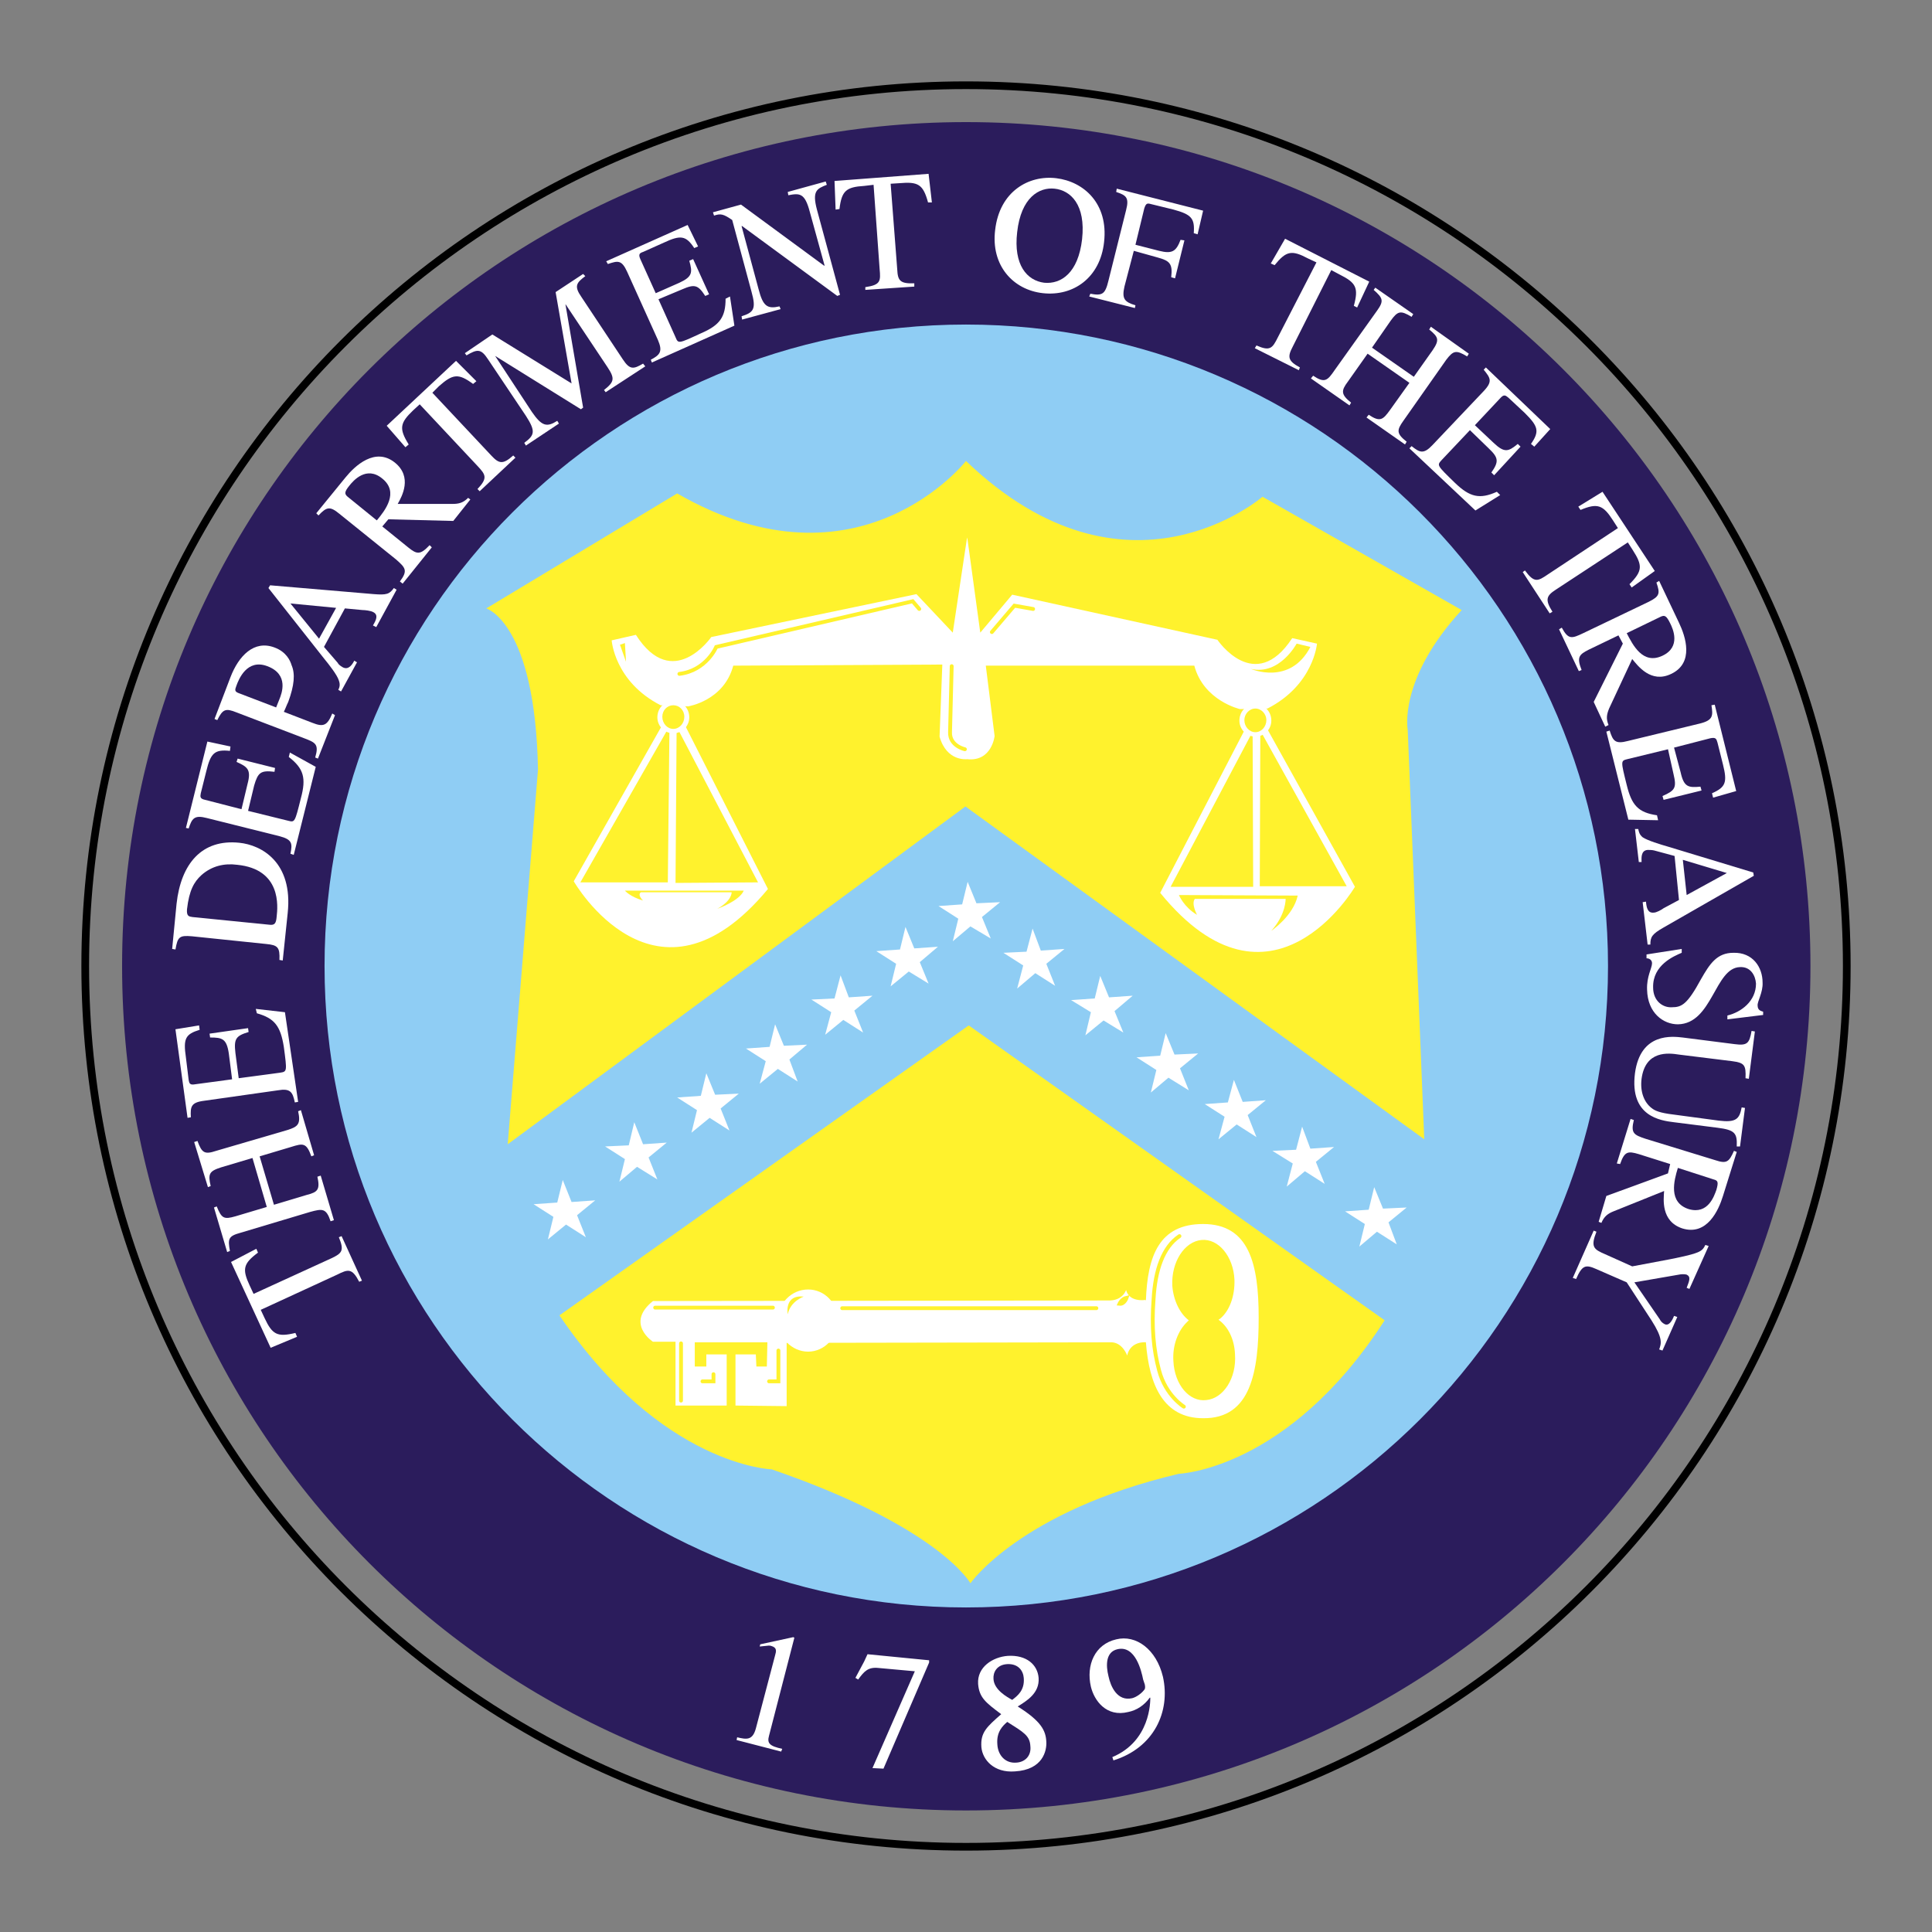 <svg xmlns="http://www.w3.org/2000/svg" width="2500" height="2500" viewBox="0 0 192.756 192.756"><rect x="0" y="0" width="192.756" height="192.756" fill="#808080" stroke="none"/><path fill-rule="evenodd" clip-rule="evenodd" fill="#fff" fill-opacity="0" d="M0 0h192.756v192.756H0V0z"/><path d="M96.378 12.182c-46.489 0-84.197 37.707-84.197 84.196 0 46.544 37.708 84.252 84.197 84.252 46.544 0 84.251-37.708 84.251-84.252 0-46.489-37.707-84.196-84.251-84.196z" fill-rule="evenodd" clip-rule="evenodd" fill="#2b1c5c"/><path d="M96.378 8.504c-48.52 0-87.874 39.354-87.874 87.874 0 48.521 39.354 87.874 87.874 87.874 48.521 0 87.874-39.354 87.874-87.874 0-48.52-39.354-87.874-87.874-87.874z" fill="none" stroke="#000" stroke-width=".768" stroke-miterlimit="2.613"/><path d="M96.378 32.38c-35.347 0-63.998 28.651-63.998 63.998 0 35.348 28.651 63.998 63.998 63.998 35.347 0 64.054-28.65 64.054-63.998 0-35.347-28.707-63.998-64.054-63.998z" fill-rule="evenodd" clip-rule="evenodd" fill="#8fcdf4"/><path d="M50.657 114.162l3.02-37.379c-.274-14.654-5.16-16.082-5.16-16.082L67.562 49.23c18.112 10.428 28.815-3.238 28.815-3.238 16.026 15.368 29.583 3.567 29.583 3.567l19.871 11.307c-6.367 6.916-5.381 11.965-5.381 11.965l1.648 40.836-45.775-33.206-45.666 33.701z" fill-rule="evenodd" clip-rule="evenodd" fill="#fff22d"/><path d="M96.817 157.961s4.996-7.189 20.802-10.922c0 0 10.922-.385 20.527-15.313l-41.494-29.42-40.836 28.926C66.025 146.271 77.003 146.6 77.003 146.6c16.741 5.763 19.814 11.361 19.814 11.361z" fill-rule="evenodd" clip-rule="evenodd" fill="#fff22d"/><path fill-rule="evenodd" clip-rule="evenodd" fill="#fff" d="M54.664 123.657l.548-2.251-1.975-1.261 2.36-.166.549-2.25.878 2.196 2.36-.165-1.811 1.482.878 2.196-1.976-1.263-1.811 1.482zM61.799 117.895l.549-2.251-1.976-1.263 2.36-.11.549-2.305.879 2.196 2.36-.165-1.812 1.482.878 2.195-2.03-1.262-1.757 1.483zM68.989 113.009l.549-2.25-1.976-1.263 2.36-.165.549-2.25.878 2.141 2.36-.11-1.811 1.482.879 2.195-1.977-1.262-1.811 1.482zM75.795 108.124l.604-2.25-1.976-1.263 2.36-.165.55-2.25.877 2.141 2.306-.11-1.757 1.482.824 2.195-1.976-1.261-1.812 1.481zM82.327 103.239l.604-2.251-1.976-1.261 2.305-.111.604-2.304.823 2.195 2.36-.165-1.811 1.482.878 2.196-1.976-1.263-1.811 1.482zM88.858 98.409l.549-2.251-1.976-1.262 2.361-.165.548-2.25.878 2.141 2.361-.165-1.812 1.537.879 2.141-1.976-1.208-1.812 1.482zM95.061 93.908l.548-2.25-1.975-1.262 2.36-.165.548-2.251.878 2.141 2.361-.11-1.812 1.482.879 2.141-2.031-1.208-1.756 1.482zM101.482 98.629l.604-2.306-1.977-1.262 2.307-.11.604-2.305.822 2.195 2.361-.164-1.812 1.481.879 2.196-1.977-1.262-1.811 1.537zM108.289 103.294l.549-2.306-1.977-1.207 2.36-.165.549-2.25.878 2.141 2.36-.165-1.811 1.537.879 2.141-1.976-1.208-1.811 1.482zM114.82 109.002l.549-2.25-1.976-1.263 2.361-.164.547-2.251.879 2.141 2.359-.11-1.81 1.482.878 2.195-2.031-1.261-1.756 1.481zM121.57 113.668l.606-2.251-1.977-1.263 2.305-.164.603-2.25.879 2.196 2.305-.165-1.811 1.481.877 2.196-1.974-1.262-1.813 1.482zM128.377 118.388l.603-2.305-2.031-1.263 2.362-.11.603-2.305.822 2.196 2.362-.165-1.813 1.482.879 2.195-1.976-1.261-1.811 1.536zM135.623 124.371l.547-2.251-1.975-1.263 2.36-.164.549-2.251.878 2.141 2.36-.109-1.811 1.481.823 2.195-1.975-1.261-1.756 1.482zM114.326 133.921c.328 4.281 1.756 7.574 5.707 7.574 4.775.055 5.545-4.665 5.545-10.044 0-5.324-.934-9.331-5.545-9.331-4.391 0-5.543 3.184-5.707 7.629l-.055-.055s-1.592.274-1.922-.988c0 0-.328 1.099-1.811 1.043l-45.392.056c-2.799 2.25 0 4.062 0 4.062h2.251v6.366h5.104v-5.104H70.47v1.208h-1.152v-2.415h7.245l-.055 2.415h-1.043l-.055-1.208h-2.03v5.104l5.104.056v-6.312l32.439-.055c1.098.055 1.535 1.317 1.535 1.317.331-1.483 1.868-1.318 1.868-1.318z"/><path d="M80.625 134.854c1.646 0 2.964-1.427 2.964-3.128 0-1.702-1.317-3.074-2.964-3.074s-3.019 1.372-3.019 3.074c.001 1.701 1.373 3.128 3.019 3.128z" fill-rule="evenodd" clip-rule="evenodd" fill="#fff"/><path d="M67.946 134.03v5.709m2.141-1.921h1.097v-.714m5.545.714h.933v-3.074m-12.295-4.281h11.746" fill="none" stroke="#fff22d" stroke-width=".384" stroke-linecap="round" stroke-miterlimit="2.613"/><path d="M78.594 131.121c.274-1.316 1.592-1.756 1.592-1.756-1.976-.219-1.592 1.756-1.592 1.756z" fill-rule="evenodd" clip-rule="evenodd" fill="#fff22d"/><path d="M84.028 130.518h25.358m2.305-.439c.494.055.713-.604.713-.604-.494.11-.713.604-.713.604zm5.983-6.751c-1.646 1.098-2.414 3.402-2.58 6.257-.219 2.854 0 5.104.549 7.135.658 2.525 2.471 3.623 2.471 3.623" fill="none" stroke="#fff22d" stroke-width=".384" stroke-linecap="round" stroke-miterlimit="2.613"/><path d="M123.822 126.236c.768 1.757-.33 4.281-.33 4.281m.219 2.69c1.043 1.977 0 4.83 0 4.83" fill="none" stroke="#fff" stroke-width=".384" stroke-miterlimit="2.613"/><path d="M99.232 73.436l-.879-7.025h20.803c.934 3.513 4.555 4.336 4.555 4.336l2.744-.055c4.611-2.36 4.941-6.477 4.941-6.477l-2.471-.549c-3.732 5.708-7.465.165-7.465.165l-20.473-4.501-3.184 3.788-1.262-9.221-.055-.274-1.427 9.496-3.623-3.842-20.473 4.281s-3.842 5.543-7.52-.22l-2.415.549s.274 4.117 4.885 6.477l2.744.11s3.568-.549 4.501-4.062l20.857-.11-.274 7.19c.713 2.525 2.744 2.25 2.744 2.25 2.472.273 2.747-2.306 2.747-2.306z" fill-rule="evenodd" clip-rule="evenodd" fill="#fff"/><path d="M67.782 67.233c2.689-.33 3.677-2.689 3.677-2.689l19.595-4.556.658.769" fill="none" stroke="#fff22d" stroke-width=".384" stroke-linecap="round" stroke-miterlimit="2.613"/><path fill-rule="evenodd" clip-rule="evenodd" fill="#fff22d" d="M61.854 64.324l.604 1.701-.11-1.865-.494.164zM124.809 66.739c2.855.659 4.557-2.525 4.557-2.525l1.371.33c-2.03 3.897-5.928 2.195-5.928 2.195z"/><path d="M94.951 66.465l-.165 6.586c-.055 1.372 1.482 1.702 1.482 1.702m2.689-11.691l2.25-2.634 1.867.33" fill="none" stroke="#fff22d" stroke-width=".384" stroke-linecap="round" stroke-miterlimit="2.613"/><path d="M126.4 72.667l8.783 15.808s-8.344 14.216-19.43.604l8.451-16.301 2.196-.111z" fill-rule="evenodd" clip-rule="evenodd" fill="#fff"/><path fill-rule="evenodd" clip-rule="evenodd" fill="#fff22d" d="M124.975 72.996l.054 15.479h-8.234l8.18-15.479zM125.742 72.887l-.054 15.532h8.671l-8.617-15.532zM119.43 91.274c-1.316-.769-1.811-1.976-1.811-1.976l11.855.055c-.439 2.031-2.635 3.513-2.635 3.513 1.482-1.646 1.428-3.184 1.428-3.184h-9.057c-.384.494.22 1.592.22 1.592z"/><path d="M125.248 73.49c.879 0 1.592-.713 1.592-1.592 0-.933-.713-1.646-1.592-1.646-.877 0-1.592.714-1.592 1.646 0 .879.715 1.592 1.592 1.592z" fill-rule="evenodd" clip-rule="evenodd" fill="#fff"/><path d="M125.248 73.051c.604 0 1.098-.549 1.098-1.208 0-.604-.494-1.152-1.098-1.152s-1.098.549-1.098 1.152c0 .659.495 1.208 1.098 1.208z" fill-rule="evenodd" clip-rule="evenodd" fill="#fff22d"/><path d="M66.135 72.228l-8.892 15.698s8.178 14.271 19.375.768L68.33 72.338l-2.195-.11z" fill-rule="evenodd" clip-rule="evenodd" fill="#fff"/><path fill-rule="evenodd" clip-rule="evenodd" fill="#fff22d" d="M67.507 72.502l-.109 15.588 8.232-.055-8.123-15.533zM66.794 72.447l-.165 15.588h-8.727l8.892-15.588zM64.16 89.847c-1.317-.384-1.812-.988-1.812-.988h11.855c-.439 1.043-2.635 1.812-2.635 1.812 1.482-.823 1.427-1.646 1.427-1.646H63.94c-.384.273.22.822.22.822z"/><path d="M67.178 73.161c.878 0 1.592-.714 1.592-1.592 0-.933-.714-1.646-1.592-1.646-.878 0-1.592.713-1.592 1.646 0 .878.714 1.592 1.592 1.592z" fill-rule="evenodd" clip-rule="evenodd" fill="#fff"/><path d="M67.178 72.722c.604 0 1.098-.549 1.098-1.207 0-.659-.494-1.153-1.098-1.153-.604 0-1.098.494-1.098 1.153.001.658.494 1.207 1.098 1.207zM121.57 131.67c.934.659 1.592 1.922 1.646 3.458.166 2.36-1.152 4.392-2.854 4.556-1.701.22-3.184-1.536-3.293-3.896-.109-1.592.494-3.074 1.373-3.897l.164-.164c-.879-.659-1.537-1.977-1.646-3.458-.109-2.36 1.207-4.391 2.908-4.556s3.184 1.646 3.293 3.952c.055 1.646-.494 3.128-1.426 3.896l-.165.109z" fill-rule="evenodd" clip-rule="evenodd" fill="#fff22d"/><path d="M34.081 123.328l2.031 4.445-.274.109c-.713-1.372-1.098-1.262-2.195-.713l-7.629 3.513.384.823c.769 1.646 1.263 1.921 3.074 1.482l.165.384-2.634 1.098-3.952-8.562 2.524-1.317.165.385c-1.482 1.098-1.592 1.646-.824 3.293l.384.823 7.794-3.567c1.043-.494 1.262-.769.713-2.086l.274-.11zM32.984 121.846c-.439-1.317-.824-1.263-2.031-.934l-6.971 2.086c-1.207.33-1.262.604-1.043 1.812l-.274.11-1.317-4.446.274-.11c.494 1.208.714 1.317 1.867.988l3.128-.933-1.427-4.885-3.128.933c-1.208.385-1.317.658-1.043 1.866l-.274.109-1.372-4.501.329-.109c.439 1.208.714 1.372 1.866.988l7.135-2.086c1.043-.329 1.318-.604 1.043-1.866l.275-.109 1.317 4.5-.274.11c-.494-1.372-.823-1.317-2.031-.934l-3.129.934 1.427 4.83 3.293-.988c1.098-.274 1.318-.549 1.043-1.811l.33-.11 1.317 4.446-.33.11zM28.428 100.988l1.317 8.947-.329.055c-.22-1.043-.439-1.427-1.702-1.208l-7.355 1.043c-1.317.165-1.372.604-1.317 1.647l-.33.055-1.208-8.837 2.36-.385.055.439c-1.427.438-1.646.878-1.372 2.744l.274 2.251c.055.329.11.548.659.438l3.677-.494-.329-2.579c-.22-1.482-.659-1.592-1.866-1.592l-.055-.385 3.842-.549.055.385c-1.262.384-1.481.658-1.317 2.085l.329 2.525 4.117-.549c.713-.11.713-.11.384-2.58-.329-2.085-.933-2.854-2.689-3.348l-.109-.439 2.909.331zM27.879 95.774c.055-1.262-.165-1.482-1.317-1.592l-7.41-.769c-1.262-.109-1.427.055-1.646 1.317l-.33-.055.439-4.501c.439-4.007 2.525-6.477 6.257-6.092 2.196.22 5.379 1.921 4.83 7.026l-.494 4.72-.329-.054z" fill-rule="evenodd" clip-rule="evenodd" fill="#fff"/><path d="M31.501 76.509l-2.195 8.782-.329-.11c.219-1.042.164-1.427-1.098-1.756l-7.245-1.811c-1.262-.33-1.482.055-1.811 1.042l-.274-.055 2.141-8.617 2.305.494-.055.439c-1.537-.165-1.921.219-2.36 2.031l-.548 2.195c-.055.329-.11.549.439.659l3.623.933.604-2.524c.384-1.428 0-1.702-1.098-2.196l.11-.33 3.732.934-.055.384c-1.372-.165-1.646.055-2.031 1.373L24.75 80.9l4.007.988c.659.165.659.165 1.263-2.25.548-2.031.274-2.964-1.208-4.117l.11-.439 2.579 1.427zM21.402 71.734l1.592-4.171c.823-2.141 2.36-3.732 4.391-2.964 1.208.439 1.592 1.372 1.702 1.756.384.878.274 2.031-.329 3.677-.165.33-.274.659-.439.988l2.854 1.098c1.098.439 1.482.274 1.976-.933l.275.165-1.702 4.336-.274-.109c.384-1.317.055-1.482-1.098-1.921l-6.751-2.58c-1.098-.439-1.372-.329-1.921.769l-.276-.111zM39.57 58.835l-2.031 3.732-.33-.165c.33-.549.549-1.043.055-1.317-.274-.165-.878-.22-1.098-.22L34.41 60.7l-2.086 3.842 1.373 1.591c.109.22.329.33.494.439.604.33.988-.329 1.153-.658l.274.165-1.592 2.909-.274-.165c.11-.219.219-.494.055-.933-.165-.549-.988-1.592-1.482-2.196l-5.543-7.025.165-.274 10.319.878c1.317.11 1.592 0 2.031-.604l.273.166zM46.925 49.834l-1.702 2.141-6.477-.165-.604.714 2.579 2.086c.878.713 1.208.768 2.141-.22l.219.22-2.909 3.622-.274-.219c.823-1.098.549-1.372-.384-2.196l-5.653-4.555c-.933-.769-1.263-.713-2.086.165l-.22-.22 2.909-3.567c.933-1.153 2.964-3.074 4.94-1.482 1.756 1.428.713 3.349.274 4.117h5.489c.604 0 1.043-.11 1.537-.604l.221.163zM51.425 45.663l-3.567 3.348-.22-.22c1.043-1.098.823-1.427 0-2.305l-5.763-6.147-.659.604c-1.317 1.262-1.427 1.811-.439 3.403l-.329.274-1.866-2.141 6.916-6.477 2.031 2.031-.329.274c-1.482-1.098-2.031-.988-3.403.22l-.659.659 5.873 6.257c.769.824 1.153.933 2.195 0l.219.22zM58.396 27.55c-.878.659-1.152.988-.384 2.086l4.117 6.202c.714 1.098 1.098.988 2.031.439l.219.274-3.951 2.58-.165-.22c1.043-.823 1.098-1.152.33-2.305l-4.171-6.257v.055l1.756 10.264-.219.165-8.562-5.324 3.677 5.599c.988 1.427 1.482 1.537 2.525.878l.165.274-3.293 2.195-.165-.274c1.043-.769 1.153-1.152.165-2.689l-3.787-5.653c-.714-1.098-1.098-.988-2.141-.384l-.165-.22 2.744-1.866 7.904 4.885-1.592-9.111 2.744-1.811.218.218zM73.271 32.49l-8.233 3.677-.11-.274c.933-.494 1.208-.823.713-1.976l-3.073-6.806c-.549-1.208-.934-1.098-1.921-.769l-.165-.274 8.123-3.623 1.043 2.141-.384.165c-.823-1.262-1.372-1.317-3.019-.548l-2.085.933c-.33.11-.494.22-.274.714l1.536 3.403 2.36-1.043c1.317-.604 1.317-1.042.988-2.195l.384-.165 1.592 3.513-.384.165c-.714-1.098-1.043-1.208-2.306-.659l-2.36.988 1.702 3.787c.274.659.274.659 2.524-.384 1.921-.824 2.47-1.647 2.47-3.458l.439-.219.44 2.907zM82.492 18.438c-.988.384-1.482.604-.988 2.47l2.306 8.507-.274.11-9.496-6.971h-.055l1.702 6.312c.439 1.702.878 1.976 2.085 1.702l.11.274-3.842 1.042-.055-.329c1.208-.384 1.482-.713.988-2.47l-1.921-7.136c-.878-.604-1.153-.658-1.812-.439l-.11-.33 2.799-.768 8.288 6.092h.055l-1.482-5.379c-.494-1.866-.988-1.866-2.141-1.646l-.055-.329 3.788-1.043.11.331zM91.218 28.593l-4.885.329v-.274c1.537-.22 1.537-.604 1.427-1.811l-.604-8.398-.933.11c-1.812.11-2.25.494-2.47 2.306l-.384.055-.109-2.854 9.385-.713.33 2.854h-.384c-.494-1.812-.988-2.086-2.854-1.921l-.878.055.659 8.562c.055 1.098.274 1.427 1.701 1.372v.328h-.001zM99.287 22.939c.439-3.842 3.348-5.488 6.092-5.159s5.215 2.524 4.775 6.367c-.385 3.568-3.074 5.434-6.092 5.104-3.019-.329-5.214-2.799-4.775-6.312z" fill-rule="evenodd" clip-rule="evenodd" fill="#fff"/><path d="M116.852 27.66c.164-1.372-.166-1.646-1.373-1.976l-2.359-.659-.934 3.568c-.275 1.208 0 1.537 1.098 1.866l-.055.274-4.557-1.152.111-.275c1.207.22 1.48.055 1.811-1.317l1.756-7.025c.33-1.263 0-1.482-.988-1.812l.055-.33 8.617 2.195-.549 2.36-.383-.11c.109-1.482-.221-1.866-2.031-2.36l-2.25-.549c-.385-.11-.494-.055-.658.439l-.879 3.623 2.359.604c1.318.33 1.701.055 2.141-1.097l.385.055-.934 3.787-.383-.109zM129.584 36.936l-4.391-2.195.164-.274c1.373.604 1.592.274 2.141-.823l3.844-7.465-.824-.384c-1.646-.878-2.195-.769-3.348.659l-.385-.165 1.428-2.47 8.396 4.281-1.207 2.58-.33-.165c.494-1.812.221-2.305-1.426-3.128l-.824-.439-3.842 7.629c-.549 1.043-.494 1.427.713 2.086l-.109.273zM131.012 37.484c1.152.769 1.428.494 2.141-.549l4.227-5.928c.713-.988.604-1.263-.33-2.086l.164-.22L141 31.337l-.164.274c-1.098-.658-1.371-.604-2.086.384l-1.865 2.689 4.172 2.909 1.865-2.635c.713-1.042.604-1.317-.33-2.085l.166-.274 3.787 2.689-.166.274c-1.098-.659-1.371-.604-2.084.329l-4.281 6.093c-.66.933-.715 1.262.328 2.086l-.164.274-3.842-2.69.219-.274c1.152.769 1.428.494 2.141-.494l1.922-2.69-4.172-2.909-1.977 2.799c-.658.878-.713 1.263.33 2.086l-.164.274-3.844-2.689.221-.273zM147.203 50.932l-6.586-6.202.219-.22c.824.659 1.207.823 2.086-.109l5.105-5.379c.932-.988.658-1.317 0-2.141l.219-.22 6.422 6.147-1.592 1.756-.33-.274c.879-1.262.715-1.756-.604-3.074l-1.646-1.537c-.273-.219-.439-.384-.822.055l-2.525 2.689 1.865 1.756c1.098 1.043 1.482.878 2.416.11l.273.274-2.633 2.854-.275-.274c.768-1.098.713-1.482-.273-2.415l-1.867-1.812-2.854 3.019c-.439.494-.439.494 1.371 2.25 1.482 1.427 2.471 1.646 4.172.878l.33.33-2.471 1.539zM154.613 61.196l-2.689-4.117.219-.165c.934 1.262 1.264 1.098 2.305.384l6.971-4.611-.492-.768c-.988-1.537-1.537-1.757-3.238-1.043l-.221-.329 2.416-1.482 5.213 7.904-2.305 1.646-.219-.329c1.316-1.317 1.316-1.866.328-3.403l-.494-.768-7.189 4.72c-.934.604-1.098.988-.33 2.196l-.275.165zM160.156 72.502l-1.152-2.47 2.908-5.818-.438-.823-2.965 1.427c-.988.494-1.207.768-.713 2.031l-.275.11-1.975-4.172.273-.165c.658 1.208.988 1.098 2.141.549l6.531-3.128c1.098-.549 1.152-.823.77-1.921l.273-.165 1.977 4.171c.658 1.372 1.537 4.006-.77 5.104-2.029.988-3.348-.823-3.896-1.482l-2.305 4.94c-.221.549-.33.987-.055 1.646l-.329.166zM162.461 81.778l-2.195-8.782.33-.109c.33 1.043.549 1.372 1.811 1.043l7.246-1.757c1.262-.329 1.262-.768 1.098-1.811l.328-.055 2.141 8.617-2.305.659-.109-.439c1.373-.604 1.537-1.098 1.098-2.854l-.549-2.195c-.109-.384-.164-.549-.713-.439l-3.623.933.658 2.47c.33 1.482.77 1.537 1.977 1.427l.109.384-3.787.933-.109-.384c1.262-.549 1.426-.823 1.098-2.195l-.549-2.47-4.062.988c-.658.165-.658.165-.055 2.58.494 2.031 1.152 2.745 3.02 3.019l.109.494-2.967-.057zM164.383 94.237l-.494-4.226.33-.055c.055.604.164 1.153.768 1.098.275 0 .77-.274.988-.439l1.537-.823-.439-4.391-2.031-.549c-.219-.055-.494-.055-.658-.055-.713.055-.604.878-.604 1.208h-.275l-.383-3.293h.328c.055.275.109.549.439.824.494.33 1.756.713 2.525.933l8.508 2.58.055.33-9.002 5.159c-1.152.659-1.318.933-1.318 1.701h-.274v-.002zM172.342 101.702v-.384c1.371-.33 2.854-1.428 2.854-3.184-.055-.823-.549-1.701-1.592-1.646-2.525.055-2.744 5.653-6.201 5.708-1.428 0-3.02-1.098-3.074-3.458-.055-1.317.494-2.141.494-2.635 0-.329-.275-.494-.549-.494v-.384l3.512-.549v.384c-.768.329-2.908 1.208-2.854 3.458 0 1.372.988 2.031 1.865 1.976.988 0 1.537-.273 2.91-2.799.877-1.537 1.592-2.634 3.238-2.634 1.92-.055 2.908 1.427 2.908 2.963.055.988-.549 1.921-.494 2.306 0 .494.385.549.549.604v.329l-3.566.439zM173.275 114.381c.055-1.317-.166-1.646-1.922-1.866l-4.336-.549c-1.318-.164-4.445-.549-3.896-4.885.549-4.116 3.787-3.677 4.775-3.567l5.158.658c1.262.165 1.482-.055 1.701-1.317l.33.056-.604 4.72-.33-.055c.055-1.317-.109-1.537-1.316-1.701l-5.324-.659c-1.043-.165-3.348-.439-3.732 2.415-.164 1.317.273 2.36.988 2.909.328.274.822.494 2.195.658l4.5.604c1.756.219 2.086-.165 2.305-1.317l.33.055-.494 3.842h-.328v-.001zM159.498 121.9l.768-2.579 6.148-2.251.219-.933-3.129-.988c-1.098-.329-1.426-.274-1.865.988l-.33-.055 1.373-4.446.328.109c-.328 1.317 0 1.482 1.154 1.867l6.971 2.14c1.152.385 1.371.165 1.865-.933l.275.109-1.373 4.392c-.439 1.427-1.592 4.007-4.062 3.238-2.141-.714-1.865-2.909-1.811-3.732l-5.049 2.03c-.549.22-.934.494-1.209 1.153l-.273-.109zM165.535 134.635c.221-.604.385-1.098-.768-2.909l-2.471-3.787-3.018-1.317c-1.1-.494-1.428-.385-2.031.988l-.33-.11 2.086-4.72.275.109c-.605 1.537-.275 1.756.877 2.25l2.689 1.208 3.787-.714c3.02-.604 3.184-.769 3.514-1.427l.328.109-1.92 4.281-.275-.109c.275-.714.439-1.099 0-1.317-.164-.055-.549-.055-.768 0l-4.447.769 2.525 3.677c.109.22.275.385.494.494.439.22.77-.384.934-.823l.328.11-1.48 3.348-.329-.11zM73.545 173.33c.933.219 1.537.329 1.866-.879l1.921-7.3c.109-.384.219-.769-.385-.933-.165-.055-.165-.055-1.152.055l.055-.22 3.293-.714.11.056-2.525 9.77c-.22.769.055 1.043 1.317 1.317l-.109.274-4.446-1.152.055-.274zM92.701 165.865l-4.556 10.593-1.098-.055 4.226-9.66-3.623-.329c-1.043-.11-1.427.329-2.031 1.152l-.274-.164.878-1.647.329-.713 6.147.604v.219h.002zM99.891 171.024c-1.537-1.152-2.195-1.646-2.305-3.019-.109-1.702 1.48-2.689 2.963-2.799 1.867-.11 2.965.878 3.074 2.195.109 1.536-1.207 2.305-2.086 2.854 2.359 1.482 2.799 2.415 2.854 3.513.055.878-.328 2.8-3.127 2.964-2.086.165-3.238-1.152-3.35-2.415-.109-1.481.549-2.03 1.977-3.293z" fill-rule="evenodd" clip-rule="evenodd" fill="#fff"/><path d="M100.988 169.598c.494-.385 1.262-.934 1.152-2.195-.055-.714-.549-1.428-1.646-1.373-1.043.056-1.428.824-1.373 1.482.057 1.097 1.373 1.811 1.867 2.086z" fill-rule="evenodd" clip-rule="evenodd" fill="#2b1c5c"/><path d="M110.979 175.306c3.787-1.592 3.787-5.488 3.787-5.928h-.055c-.549.769-1.318 1.263-2.141 1.427-2.197.549-3.404-1.152-3.732-2.524-.494-2.141.383-4.227 2.523-4.721 1.977-.494 4.008.988 4.666 3.732.768 3.458-.879 7.081-4.939 8.343l-.109-.329z" fill-rule="evenodd" clip-rule="evenodd" fill="#fff"/><path d="M114.051 167.566c-.164-.823-.768-3.458-2.578-3.019-1.154.274-1.154 1.592-.879 2.689.219 1.043.879 2.524 2.359 2.195.439-.109.934-.494 1.152-.769.166-.164.166-.329.111-.604l-.165-.492zM26.891 92.262c.494.055.658-.11.713-.823.11-.988.494-4.721-3.952-5.16-1.263-.165-2.525.11-3.568 1.043-.713.659-1.208 1.482-1.427 3.403-.055.714.22.714.549.769l7.685.768zM27.549 70.581l.33-.823c.22-.549.988-2.47-1.208-3.293-2.031-.769-2.854 1.317-3.074 1.921-.165.439-.219.604.22.769l3.732 1.426zM33.533 60.647l-4.556-.439 2.854 3.513 1.702-3.074zM37.594 51.92c.824-.988 2.25-2.8.549-4.171-1.592-1.317-2.909.219-3.293.713-.494.604-.494.823-.165 1.098l2.909 2.36zM107.959 23.873c.385-3.458-1.152-4.885-2.744-5.05-1.537-.165-3.348.878-3.732 4.336-.385 3.293.988 4.83 2.689 5.049 1.701.165 3.402-.987 3.787-4.335zM162.297 63.171c.604 1.153 1.592 3.184 3.568 2.25 1.865-.878 1.043-2.689.768-3.238-.383-.769-.549-.823-.934-.659l-3.402 1.647zM168.279 89.298l4.008-2.195-4.391-1.318.383 3.513zM167.402 116.521c-.385 1.263-.988 3.458 1.098 4.117 1.92.549 2.523-1.317 2.744-1.922.219-.768.164-.933-.275-1.043l-3.567-1.152zM99.506 174.043c.055 1.043.77 1.921 1.922 1.812.822-.055 1.482-.659 1.371-1.646-.055-1.043-.658-1.372-2.305-2.415-.439.383-1.098.987-.988 2.249z" fill-rule="evenodd" clip-rule="evenodd" fill="#2b1c5c"/></svg>
